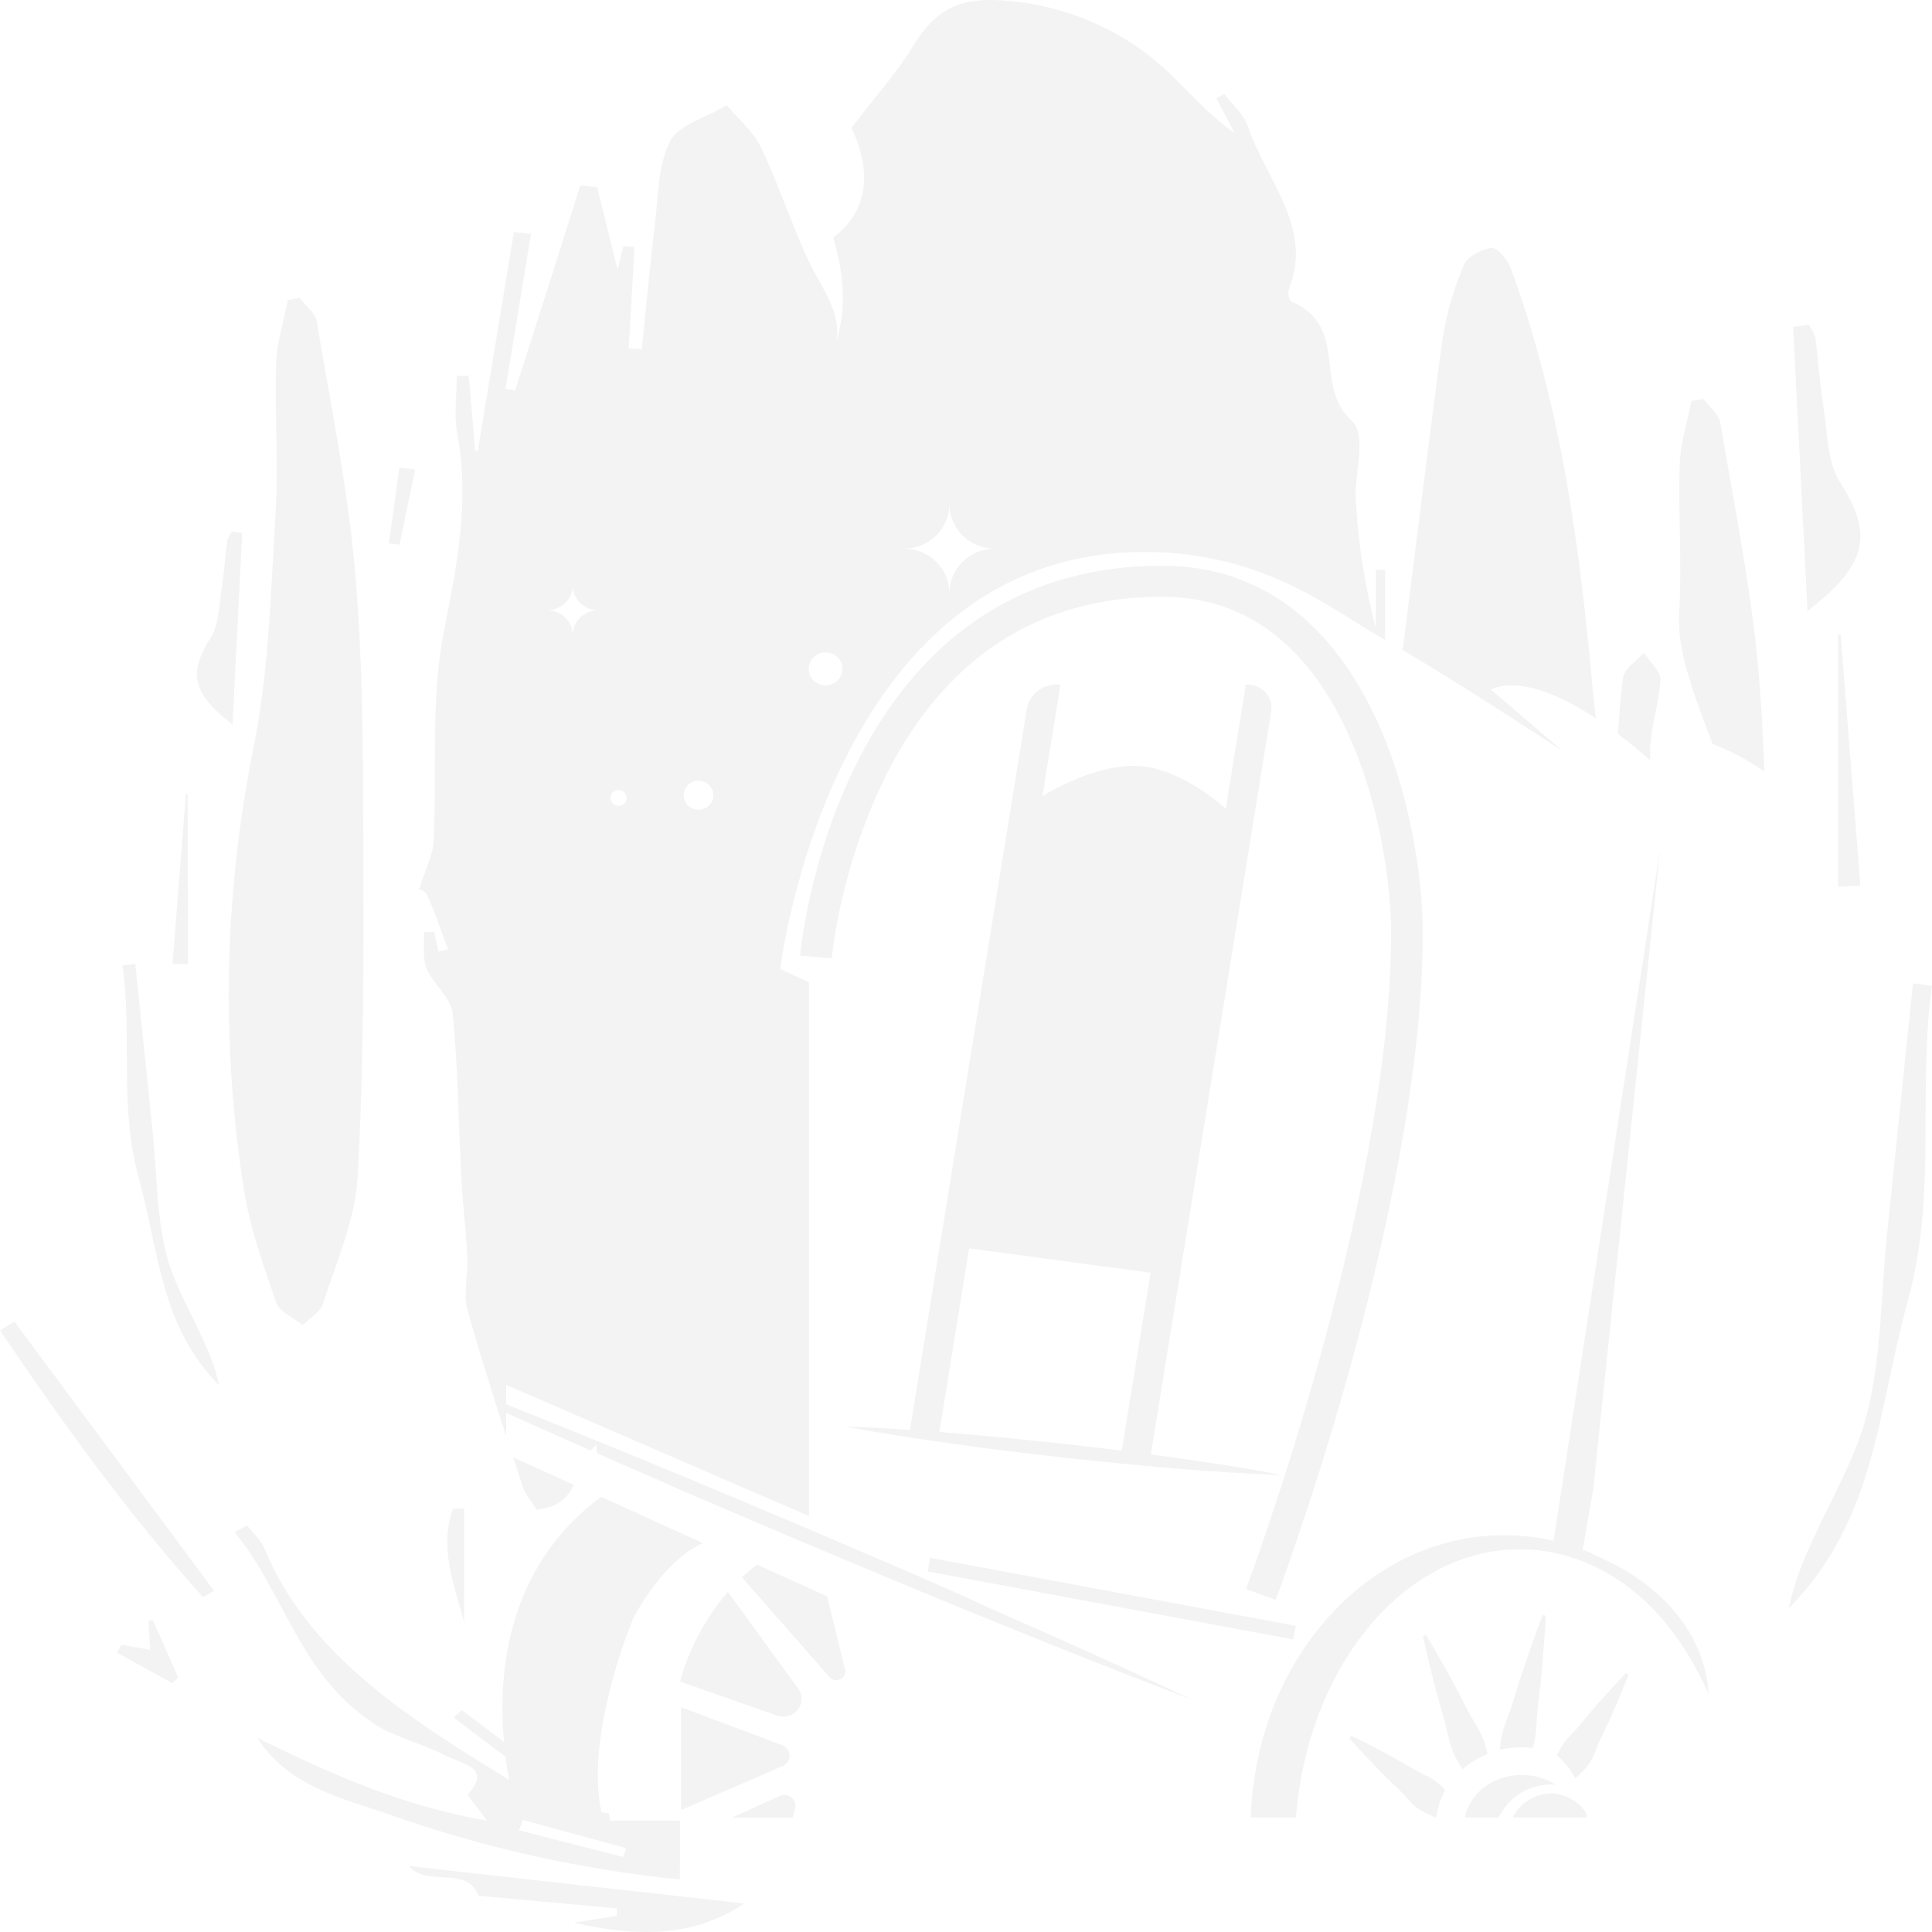 <svg width="500" height="500" viewBox="0 0 500 500" fill="none" xmlns="http://www.w3.org/2000/svg">
<g opacity="0.05">
<path d="M105.378 230.213C105.373 230.162 105.373 230.11 105.378 230.059C105.141 229.994 104.996 230.046 105.378 230.213Z" fill="black"/>
<path d="M71.487 337.121C72.317 339.469 75.969 340.99 78.315 342.963C80.161 341.119 82.982 339.533 83.588 337.392C87.015 326.624 91.906 315.791 92.539 304.817C94.134 276.845 94.107 248.783 94.028 220.76C93.949 196.645 94.028 172.465 91.932 148.452C90.087 126.606 85.605 104.928 81.98 83.211C81.611 81.044 79.119 79.162 77.616 77.137L74.479 77.64C73.438 83.108 71.645 88.55 71.474 94.044C71.065 106.94 72.093 119.9 71.315 132.732C70.103 152.875 69.628 173.251 65.7 193.047C57.966 231.12 57.132 270.227 63.235 308.582C64.869 318.242 68.231 327.759 71.487 337.121Z" fill="black"/>
<path d="M456.631 199.689C456.327 191.307 455.879 182.924 455.181 174.593C453.322 152.747 448.84 131.069 445.215 109.352C444.859 107.186 442.368 105.303 440.865 103.278L437.727 103.781C436.673 109.249 434.88 114.704 434.709 120.185C434.3 133.081 435.328 146.041 434.55 158.873C433.97 168.506 438.637 180.5 443.238 192.545C447.986 194.377 452.484 196.777 456.631 199.689Z" fill="black"/>
<path d="M42.842 323.787C40.509 313.922 40.588 303.592 39.56 293.469C38.066 278.793 36.55 264.117 35.012 249.442L31.69 249.893C34.326 268.154 30.701 286.066 35.974 305.114C41.142 323.787 41.471 343.119 56.683 358.478C55.88 354.763 54.647 351.15 53.005 347.71C49.525 339.753 44.78 332.028 42.842 323.787Z" fill="black"/>
<path d="M123.807 490.623L159.609 493.886C159.609 494.531 159.609 495.176 159.609 495.807L148.497 497.6C165.963 501.572 179.844 501.069 192.644 492.635L105.892 482.937C110.4 488.483 120.986 482.692 123.807 490.623Z" fill="black"/>
<path d="M0 344.292C16.109 368.124 32.956 391.556 52.544 413.35L55.392 411.687L3.744 342.048L0 344.292Z" fill="black"/>
<path d="M60.176 187.528C61.073 169.925 61.877 153.934 62.694 137.943L59.966 137.569C59.462 138.276 59.071 139.055 58.806 139.877C58.265 144.004 58.015 148.169 57.355 152.283C56.696 156.397 56.776 161.452 54.508 165.05C48.959 173.923 49.341 179.197 60.176 187.528Z" fill="black"/>
<path d="M48.563 205.505H48.115C46.972 220.12 45.821 234.736 44.661 249.351L48.615 249.545L48.563 205.505Z" fill="black"/>
<path d="M38.426 419.566C38.571 421.797 38.703 424.041 38.887 426.968L31.4 425.678L30.279 427.703L44.608 435.608L46.098 434.087L39.507 419.218L38.426 419.566Z" fill="black"/>
<path d="M120.129 390.383L117.216 390.499C113.591 400.493 117.545 410.217 120.129 419.798V390.383Z" fill="black"/>
<path d="M107.421 121.513L103.361 121.049C102.482 127.574 101.577 134.108 100.646 140.651L103.414 140.934C104.75 134.478 106.086 128.004 107.421 121.513Z" fill="black"/>
<path d="M240.739 403.175L240.057 406.685L334.66 424.272L335.342 420.763L240.739 403.175Z" fill="black"/>
<path d="M273.372 177.146C271.52 177.148 269.729 177.8 268.326 178.983C266.923 180.166 266.001 181.802 265.726 183.595L235.499 370.046C229.95 369.672 224.4 369.362 218.837 369.182C228.17 370.961 237.529 372.38 246.915 373.682C251.608 374.366 256.301 374.972 261.007 375.552L275.112 377.216L289.243 378.686C293.949 379.099 298.668 379.602 303.388 379.976C312.826 380.762 322.291 381.42 331.782 381.729C322.462 379.95 313.09 378.518 303.704 377.216C301.753 376.932 299.749 376.674 297.825 376.416L328.987 184.123C329.127 183.266 329.074 182.389 328.833 181.553C328.591 180.717 328.166 179.943 327.588 179.284C327.01 178.625 326.292 178.097 325.484 177.737C324.676 177.377 323.798 177.193 322.91 177.198H322.423L317.229 209.258C312.721 205.389 303.111 198.206 293.501 198.206C284.353 198.206 274.716 203.068 269.773 206.021L274.453 177.146H273.372ZM297.772 329.384L290.311 375.41L289.639 375.32L275.534 373.695L261.402 372.225C256.683 371.8 251.977 371.309 247.245 370.935L243.106 370.6L250.804 323.078L297.772 329.384Z" fill="black"/>
<path d="M231.374 405.187L205.458 394.097L179.476 383.187C170.788 379.601 162.128 375.965 153.414 372.457C145.98 369.431 138.51 366.422 131.005 363.43V358.413L131.598 358.671L209.373 392.368V254.2L201.925 250.796C201.925 250.796 214.751 142.856 296.138 142.856C327.327 142.856 344.912 158.034 357.58 165.063C357.87 165.217 358.173 165.385 358.463 165.566V147.472H356.077V162.638C353.201 151.766 351.465 140.635 350.897 129.418C350.396 122.39 353.994 112.756 349.723 108.784C339.81 99.602 349.275 84.604 334.234 78.04C333.496 77.718 333.206 75.654 333.615 74.661C339.929 58.889 327.551 46.406 322.911 32.594C321.909 29.602 318.956 27.062 316.847 24.315L314.804 25.437L319.51 34.464C313.565 30.273 309.135 25.347 304.377 20.64C293.072 9.082 277.912 1.863 261.64 0.29C248.313 -1.077 242.144 2.314 236.172 12.116C232.059 18.886 226.523 25.012 220.353 33.097C224.677 42.125 226.167 53.576 215.634 61.469C218.574 71.424 219.022 80.078 216.386 88.654C218.007 80.748 212.26 74.081 208.99 66.924C204.627 57.406 201.424 47.58 196.929 38.075C195.044 34.116 191.089 30.84 188.084 27.255C183.008 30.26 175.481 32.414 173.451 36.489C170.195 42.937 170.38 50.675 169.497 57.935C168.178 68.742 167.216 79.575 166.109 90.394L162.695 90.188C163.204 81.427 163.714 72.675 164.224 63.932L161.324 63.725C160.862 65.621 160.401 67.504 159.834 69.864C157.949 62.217 156.275 55.343 154.561 48.456L150.198 47.979C144.617 65.664 138.989 83.362 133.311 101.072L130.833 100.634L137.424 60.514L132.982 60.063C129.88 78.977 126.773 97.857 123.662 116.702L122.964 116.574C122.41 110.1 121.861 103.652 121.316 97.229L118.218 97.32C118.218 102.323 117.44 107.417 118.35 112.292C121.606 129.689 118.231 146.441 114.843 163.644C111.376 181.325 113.143 199.753 112.207 217.808C112.035 221.264 110.203 224.681 108.476 230.136C108.863 230.204 109.232 230.346 109.562 230.554C109.893 230.762 110.178 231.032 110.401 231.348C112.563 236.03 114.131 240.879 115.911 245.676L113.472 246.308C113.09 244.593 112.721 242.877 112.339 241.149L109.702 241.265C109.874 244.399 109.228 247.713 110.388 250.602C112.049 254.652 116.728 258.211 117.137 262.209C118.548 276.149 118.613 290.18 119.352 304.172C119.721 311.278 120.591 318.358 120.947 325.477C121.171 330.029 119.8 334.813 121.013 339.121C124.071 350.044 127.511 360.889 131.005 371.722V365.661C138.035 368.833 145.105 371.98 152.215 375.101L152.887 375.397C153.332 374.844 153.83 374.334 154.377 373.876C154.377 374.624 154.456 375.359 154.495 376.094C162.325 379.563 170.195 382.941 178.039 386.411L203.942 397.488L229.937 408.398C238.624 411.983 247.285 415.607 255.998 419.128C273.412 426.221 290.865 433.197 308.463 439.852C291.458 431.843 274.321 424.157 257.132 416.639C248.682 412.641 239.982 408.94 231.374 405.187ZM245.703 130.501C245.706 133.544 246.943 136.462 249.143 138.613C251.342 140.765 254.324 141.975 257.435 141.979C254.322 141.982 251.338 143.194 249.138 145.349C246.938 147.503 245.703 150.424 245.703 153.469C245.703 150.422 244.465 147.499 242.263 145.344C240.06 143.189 237.073 141.979 233.957 141.979C237.073 141.979 240.06 140.768 242.263 138.613C244.465 136.458 245.703 133.536 245.703 130.488V130.501ZM213.657 168.828C214.52 168.828 215.363 169.079 216.081 169.548C216.799 170.017 217.358 170.683 217.688 171.463C218.018 172.243 218.105 173.102 217.936 173.93C217.768 174.758 217.352 175.518 216.742 176.115C216.132 176.712 215.355 177.119 214.508 177.284C213.662 177.448 212.784 177.364 211.987 177.041C211.19 176.717 210.508 176.17 210.029 175.468C209.55 174.766 209.294 173.941 209.294 173.097C209.292 172.535 209.403 171.979 209.622 171.459C209.84 170.94 210.162 170.468 210.567 170.07C210.972 169.672 211.454 169.357 211.984 169.142C212.514 168.926 213.083 168.815 213.657 168.815V168.828ZM180.794 202.061C181.552 202.064 182.292 202.286 182.921 202.7C183.55 203.114 184.04 203.701 184.328 204.387C184.617 205.073 184.691 205.827 184.541 206.554C184.392 207.281 184.025 207.949 183.488 208.472C182.951 208.996 182.268 209.352 181.524 209.496C180.78 209.64 180.01 209.564 179.31 209.28C178.609 208.996 178.011 208.515 177.59 207.898C177.169 207.281 176.945 206.556 176.945 205.814C176.945 205.32 177.044 204.831 177.238 204.375C177.431 203.919 177.715 203.505 178.073 203.156C178.43 202.807 178.855 202.531 179.322 202.343C179.789 202.156 180.289 202.06 180.794 202.061ZM176.272 363.83V364.204H176.18C176.18 364.049 176.18 363.946 176.272 363.83ZM160.071 204.447C160.486 204.445 160.893 204.563 161.239 204.787C161.586 205.01 161.857 205.33 162.017 205.704C162.178 206.078 162.221 206.491 162.142 206.89C162.062 207.288 161.864 207.655 161.571 207.943C161.279 208.231 160.905 208.428 160.498 208.508C160.091 208.588 159.669 208.548 159.285 208.393C158.902 208.238 158.574 207.976 158.343 207.638C158.112 207.301 157.989 206.904 157.989 206.498C157.989 205.956 158.208 205.437 158.598 205.052C158.988 204.668 159.518 204.451 160.071 204.447ZM148.207 151.483C148.207 153.193 148.902 154.833 150.138 156.043C151.374 157.252 153.05 157.931 154.799 157.931C153.05 157.931 151.374 158.611 150.138 159.82C148.902 161.029 148.207 162.669 148.207 164.379C148.207 162.669 147.513 161.029 146.277 159.82C145.041 158.611 143.364 157.931 141.616 157.931C142.483 157.933 143.341 157.767 144.143 157.444C144.944 157.121 145.672 156.646 146.285 156.047C146.899 155.448 147.386 154.737 147.718 153.954C148.05 153.171 148.221 152.331 148.221 151.483H148.207Z" fill="black"/>
<path d="M427.076 193.615C427.234 187.709 429.436 181.854 429.713 175.947C429.792 173.652 426.944 171.279 425.428 168.945C423.557 171.06 420.367 173.046 420.063 175.315C419.391 180.164 419.035 185.052 418.745 189.94C421.803 192.261 424.637 194.634 427.076 196.8C427.037 195.73 427.05 194.672 427.076 193.615Z" fill="black"/>
<path d="M300.791 146.415C215.792 146.415 207.065 247.327 207.065 247.327L215.238 248.01C217.252 231.352 222.105 215.14 229.594 200.05C245.109 169.783 269.061 154.437 300.778 154.437C320.854 154.437 336.488 165.205 347.232 186.445C356.657 205.067 360.005 227.712 360.005 241.459C360.005 311.098 322.831 410.256 322.462 411.249L330.161 414.034C330.161 414.034 368.204 313.329 368.204 241.459C368.218 211.979 354.376 146.415 300.791 146.415Z" fill="black"/>
<path d="M385.776 178.397C387.406 177.757 389.136 177.399 390.891 177.34C397.851 177.34 405.774 181.131 412.998 185.915C412.708 183.504 412.444 181.105 412.22 178.694C408.898 141.63 403.994 104.774 390.865 69.077C390.14 67.078 387.2 63.919 385.961 64.112C383.325 64.551 379.713 66.459 378.909 68.432C376.279 74.535 374.416 80.926 373.359 87.467C369.681 114.355 366.478 141.295 363.011 168.222C379.172 177.752 403.414 193.718 404.363 194.337L385.776 178.397Z" fill="black"/>
<path d="M396.692 452.374C397.144 450.835 397.427 449.252 397.535 447.654C397.693 445.681 397.746 443.695 397.983 441.748L398.669 435.88L399.222 429.986C399.526 426.118 399.868 422.12 400.04 418.148L399.236 417.993C397.786 421.694 396.507 425.434 395.202 429.174L393.317 434.797L391.564 440.445C390.997 442.328 390.245 444.172 389.586 446.042C388.898 447.896 388.455 449.829 388.268 451.794L388.189 452.838C390.007 452.417 391.87 452.205 393.739 452.206C394.726 452.201 395.712 452.257 396.692 452.374Z" fill="black"/>
<path d="M204.311 454.863C204.433 454.203 204.315 453.522 203.978 452.938C203.641 452.354 203.106 451.904 202.465 451.665L176.272 441.825V468.443L202.637 457.017C203.073 456.818 203.454 456.518 203.746 456.142C204.038 455.767 204.232 455.328 204.311 454.863Z" fill="black"/>
<path d="M148.497 384.282L132.811 377.151L135.262 384.695C135.961 386.823 137.675 388.731 138.888 390.717C144.688 390.06 147.008 387.429 148.497 384.282Z" fill="black"/>
<path d="M369.865 459.931C368.547 459.235 367.097 458.641 365.805 457.816L361.851 455.546L357.896 453.38C355.26 451.961 352.518 450.543 349.736 449.24L349.235 449.872C351.226 452.181 353.309 454.36 355.391 456.552L358.555 459.776L361.798 462.91C362.879 463.942 363.868 465.102 364.896 466.211C365.912 467.312 367.111 468.236 368.442 468.945C369.488 469.503 370.577 469.982 371.698 470.377C372 467.891 372.792 465.487 374.031 463.297C373.846 463.078 373.649 462.858 373.451 462.652C372.422 461.553 371.209 460.633 369.865 459.931Z" fill="black"/>
<path d="M414.632 439.671L411.653 443.063L408.779 446.532C407.843 447.692 406.749 448.763 405.721 449.872C404.798 450.879 404.038 452.018 403.467 453.25C403.295 453.508 403.124 453.766 402.979 454.037H403.098C403.05 454.142 403.011 454.249 402.979 454.36C404.912 455.994 406.505 457.978 407.672 460.201C408.577 459.449 409.428 458.634 410.216 457.764C411.216 456.643 412.018 455.365 412.589 453.986C413.156 452.606 413.67 451.174 414.316 449.833L416.253 445.797L418.073 441.696C419.246 438.949 420.432 436.189 421.487 433.352L420.788 432.926C418.732 435.196 416.649 437.44 414.632 439.671Z" fill="black"/>
<path d="M384.603 452.452C384.153 450.672 383.462 448.958 382.547 447.358C381.624 445.759 380.622 444.185 379.792 442.535L377.248 437.621L374.611 432.747C372.792 429.523 370.986 426.299 369.035 423.113L368.271 423.41C369.022 427.047 369.918 430.619 370.788 434.204L372.199 439.556L373.702 444.856C374.216 446.61 374.572 448.441 375.02 450.247C375.444 452.045 376.114 453.78 377.01 455.405C377.472 456.243 377.986 457.069 378.526 457.868C380.436 456.209 382.621 454.879 384.986 453.935C384.841 453.406 384.722 452.942 384.603 452.452Z" fill="black"/>
<path d="M214.052 413.131L195.953 404.929C194.555 405.925 193.233 407.02 191.998 408.204L214.764 434.125C215.111 434.484 215.569 434.721 216.067 434.802C216.564 434.883 217.076 434.803 217.523 434.574C217.97 434.345 218.329 433.98 218.545 433.534C218.76 433.087 218.822 432.584 218.719 432.101L214.052 413.131Z" fill="black"/>
<path d="M188.386 411.983C182.546 418.725 178.313 426.655 175.995 435.196L201.041 443.965C201.995 444.317 203.039 444.357 204.017 444.08C204.996 443.803 205.857 443.224 206.471 442.428C207.085 441.633 207.42 440.665 207.425 439.668C207.43 438.671 207.105 437.699 206.499 436.898L188.386 411.983Z" fill="black"/>
<path d="M203.282 464.535C202.785 464.488 202.284 464.572 201.832 464.78L189.362 470.428H205.18L205.76 468.03C205.863 467.639 205.878 467.231 205.806 466.834C205.733 466.436 205.573 466.059 205.338 465.728C205.103 465.396 204.798 465.118 204.443 464.912C204.088 464.706 203.692 464.578 203.282 464.535Z" fill="black"/>
<path d="M402.531 461.853C399.935 460.201 396.901 459.331 393.804 459.351C386.422 459.351 380.306 464.122 379.093 470.377H387.859C389.072 467.775 391.039 465.579 393.516 464.062C395.993 462.544 398.871 461.771 401.793 461.84L402.531 461.853Z" fill="black"/>
<path d="M401.384 464.122C399.309 464.185 397.29 464.801 395.546 465.903C393.801 467.005 392.397 468.552 391.484 470.377H410.559V469.255C409.581 467.725 408.232 466.456 406.631 465.561C405.03 464.665 403.228 464.171 401.384 464.122Z" fill="black"/>
<path d="M175.995 471.177H157.896C157.777 470.545 157.672 469.888 157.566 469.282L155.655 469.024C151.212 448.661 163.92 418.729 163.92 418.729C169.443 408.412 176.615 401.513 181.94 399.385L155.576 387.379C130.648 405.807 128.869 434.024 130.451 450.814L119.496 442.574L117.387 444.508L130.78 454.606C131.096 456.979 131.466 459.016 131.795 460.641C105.431 444.534 79.581 427.988 68.402 400.649C67.532 398.521 65.462 396.78 63.946 394.781L60.743 396.535C73.807 412.539 77.313 433.095 96.638 446.004C102.069 449.628 109.385 451.227 115.37 454.374C119.325 456.411 127.392 457.43 121.236 464.188C120.722 464.742 123.253 467.218 126.061 471.216C103.229 467.167 85.657 459.042 66.557 449.77C74.901 462.666 88.966 465.387 101.265 469.772C125.373 478.267 150.451 483.854 175.942 486.408L175.995 471.177ZM161.257 480.566L134.313 473.692C134.642 472.802 134.985 471.899 135.328 471.01L162.088 478.296L161.257 480.566Z" fill="black"/>
<path d="M411.982 402.144V402.002C411.191 401.666 410.4 401.344 409.596 401.035L412.325 385.417L429.633 219.845L402.069 398.765C397.875 397.796 393.579 397.307 389.269 397.308C353.836 397.308 325.006 429.78 323.728 470.377H335.381C338.465 431.366 363.248 400.957 393.382 400.957C396.336 400.96 399.282 401.258 402.175 401.847C413.485 404.246 430.595 412.319 442.117 438.304C442.143 438.304 442.749 414.833 411.982 402.144Z" fill="black"/>
<path d="M483.469 364.77C486.923 350.12 486.805 334.799 488.334 319.788C490.535 298.007 492.829 276.239 495.083 254.47L500 255.141C496.177 282.222 501.463 308.814 493.646 337.056C485.974 364.757 485.486 393.438 462.932 416.212C464.122 410.702 465.948 405.341 468.376 400.234C473.543 388.434 480.583 376.995 483.469 364.77Z" fill="black"/>
<path d="M467.782 158.099C466.464 131.997 465.265 108.268 464.052 84.591L468.085 84.024C468.841 85.072 469.423 86.229 469.812 87.454C470.63 93.58 470.999 99.757 471.974 105.844C473.002 112.292 472.831 119.449 476.192 124.788C484.497 137.929 483.917 145.744 467.782 158.099Z" fill="black"/>
<path d="M475.679 164.212H476.351C478.047 185.878 479.752 207.534 481.466 229.182L475.679 229.492V164.212Z" fill="black"/>
</g>
</svg>
